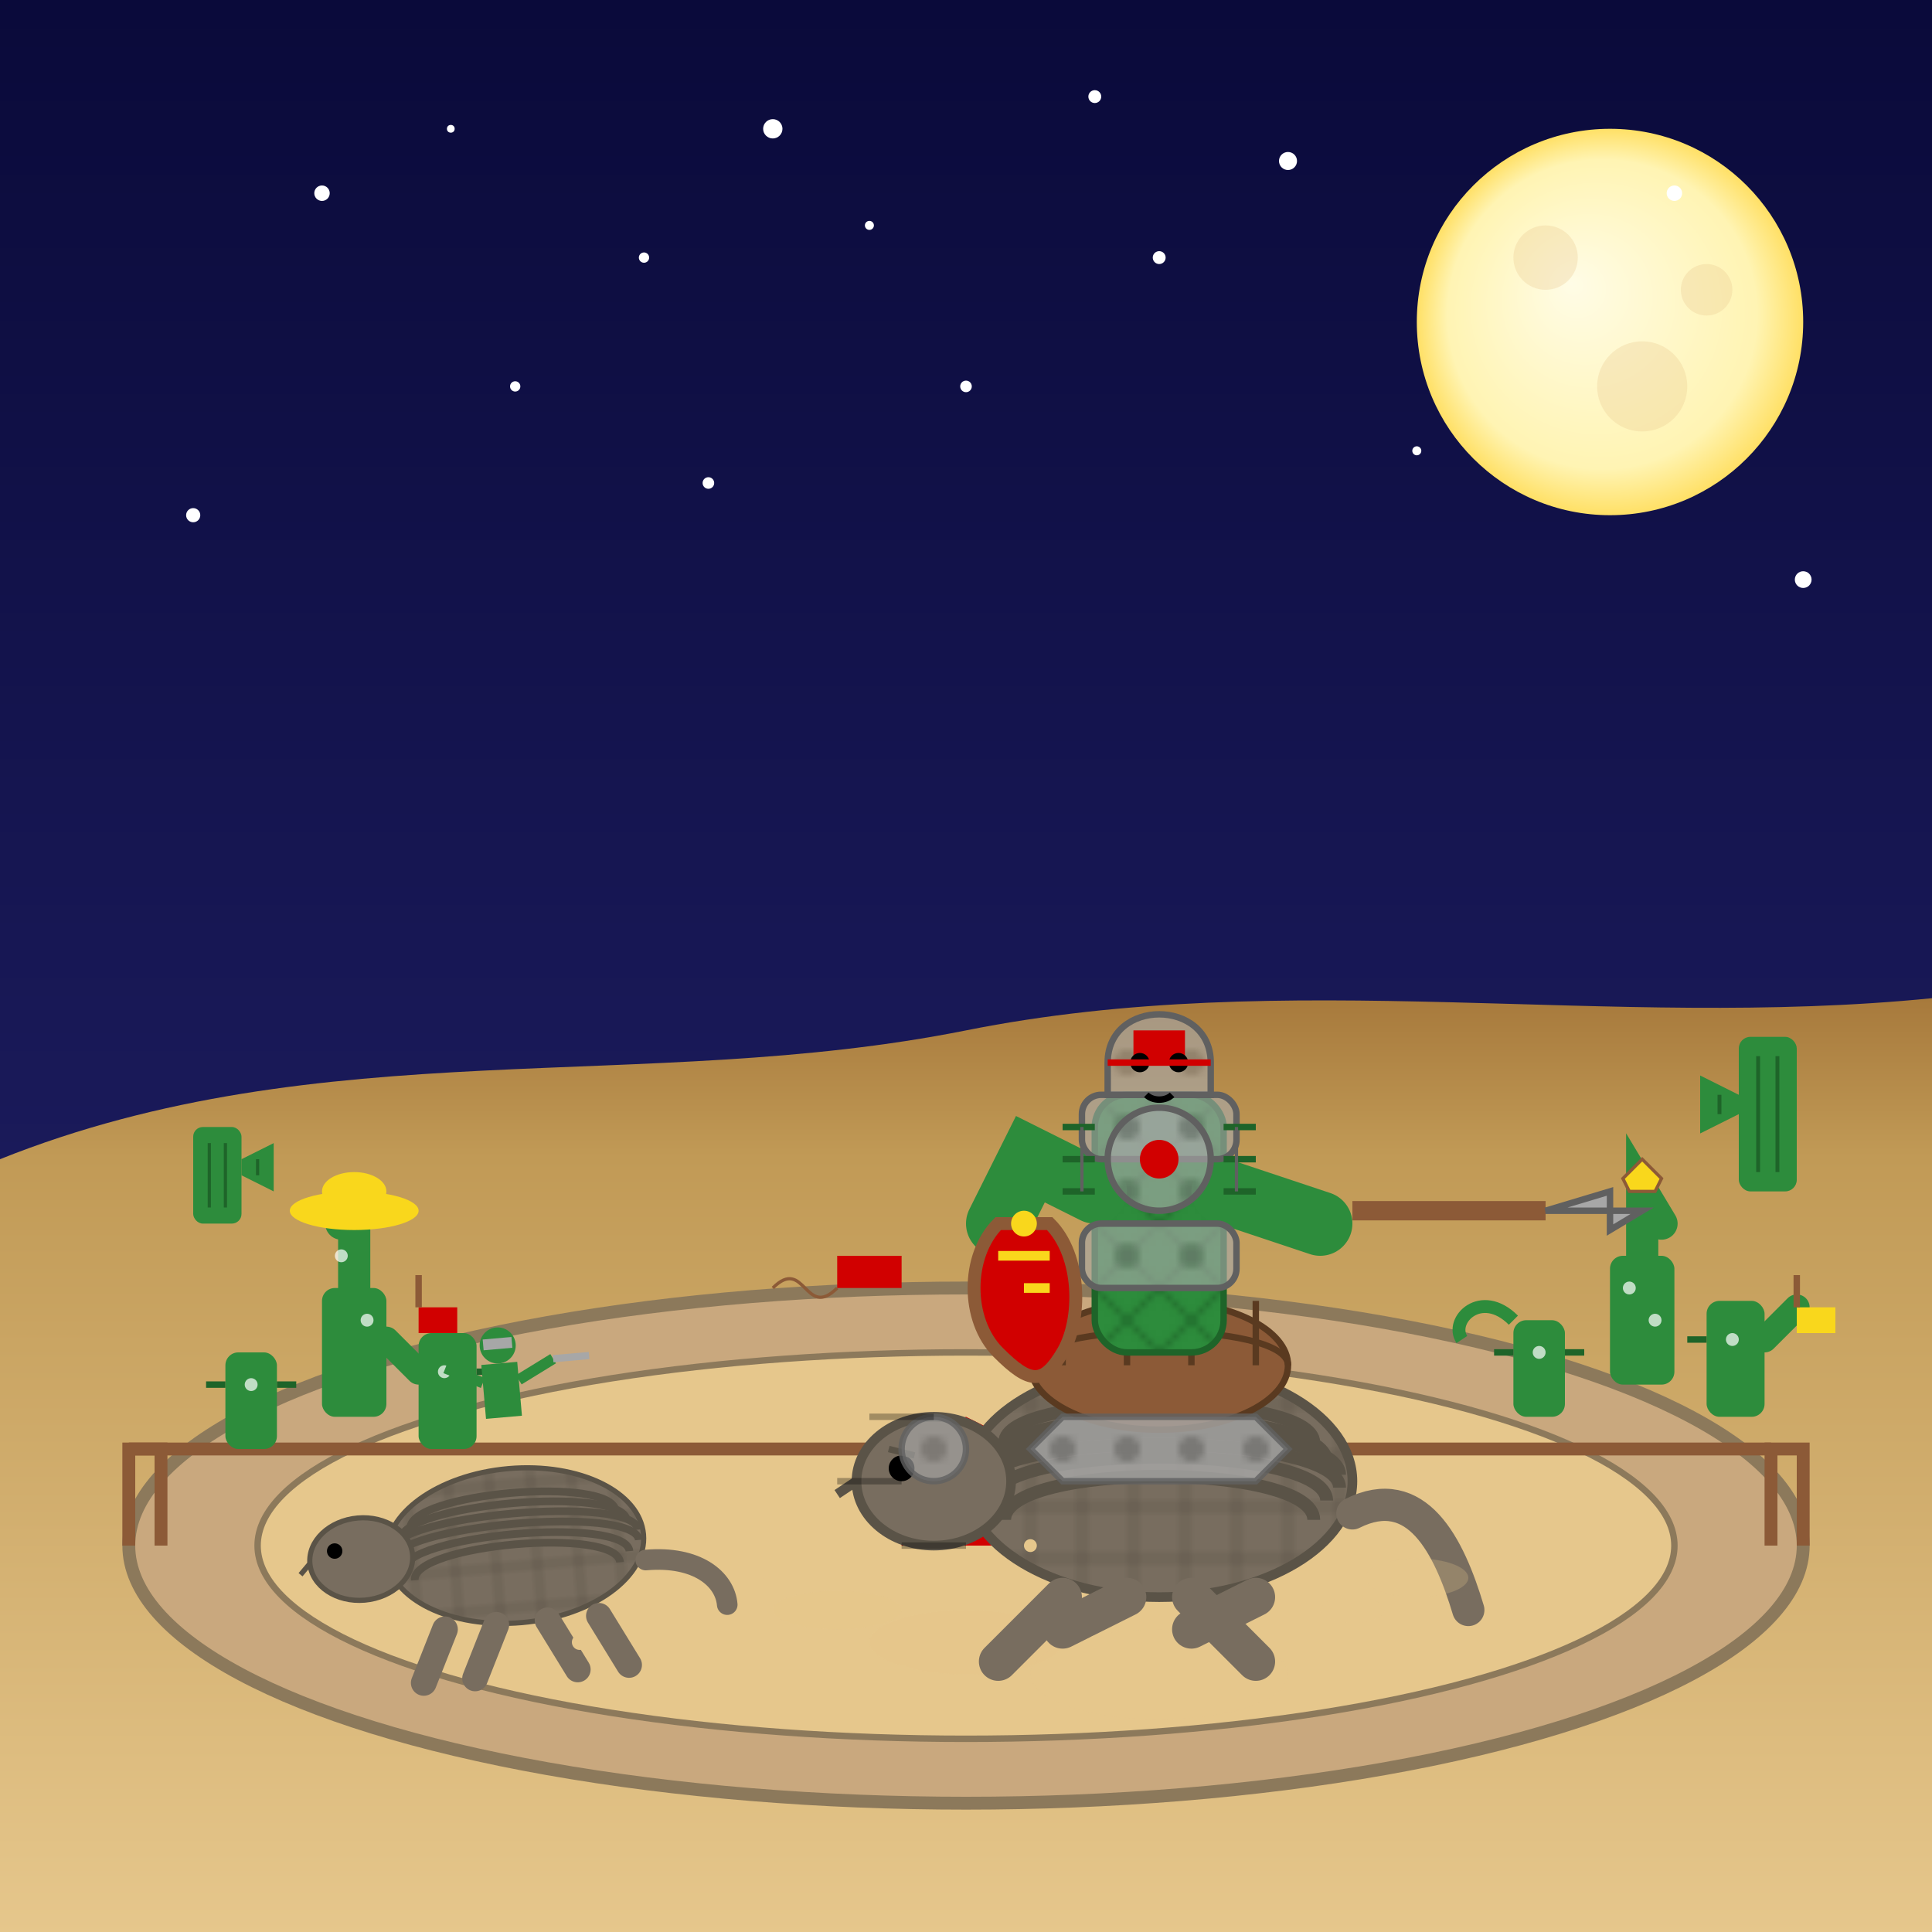 <svg xmlns="http://www.w3.org/2000/svg" viewBox="0 0 300 300">
  <defs>
    <linearGradient id="skyGradient" x1="0%" y1="0%" x2="0%" y2="100%">
      <stop offset="0%" stop-color="#0a0a3a" />
      <stop offset="60%" stop-color="#1a1a5a" />
      <stop offset="100%" stop-color="#3a284d" />
    </linearGradient>
    
    <radialGradient id="moonGradient" cx="50%" cy="50%" r="50%" fx="40%" fy="40%">
      <stop offset="0%" stop-color="#fffce6" />
      <stop offset="80%" stop-color="#fff4b3" />
      <stop offset="100%" stop-color="#ffe066" />
    </radialGradient>
    
    <linearGradient id="sandGradient" x1="0%" y1="0%" x2="0%" y2="100%">
      <stop offset="0%" stop-color="#a17236" />
      <stop offset="20%" stop-color="#c19a56" />
      <stop offset="100%" stop-color="#e6c78c" />
    </linearGradient>
    
    <pattern id="cactusPattern" patternUnits="userSpaceOnUse" width="10" height="10">
      <rect width="10" height="10" fill="#2d8c3c" />
      <path d="M0,0 L5,5 L10,0 M0,10 L5,5 L10,10" stroke="#1e6429" stroke-width="0.5" fill="none" />
    </pattern>
    
    <pattern id="armadilloPattern" patternUnits="userSpaceOnUse" width="8" height="8">
      <rect width="8" height="8" fill="#786d5f" />
      <path d="M0,4 H8 M4,0 V8" stroke="#5a5347" stroke-width="0.5" />
    </pattern>
    
    <pattern id="armorPattern" patternUnits="userSpaceOnUse" width="10" height="10">
      <rect width="10" height="10" fill="#a7a7a7" />
      <circle cx="5" cy="5" r="2" fill="#818181" />
    </pattern>
    
    <filter id="dustCloud">
      <feGaussianBlur in="SourceGraphic" stdDeviation="1.2" />
    </filter>
  </defs>
  
  <!-- Background -->
  <rect x="0" y="0" width="300" height="300" fill="url(#skyGradient)" />
  
  <!-- Moon -->
  <circle cx="250" cy="50" r="30" fill="url(#moonGradient)" />
  <circle cx="240" cy="40" r="5" fill="#e6c78c" opacity="0.3" />
  <circle cx="255" cy="60" r="7" fill="#e6c78c" opacity="0.3" />
  <circle cx="265" cy="45" r="4" fill="#e6c78c" opacity="0.3" />
  
  <!-- Stars -->
  <g fill="#ffffff">
    <circle cx="50" cy="30" r="1.2" />
    <circle cx="80" cy="60" r="0.8" />
    <circle cx="120" cy="20" r="1.5" />
    <circle cx="180" cy="40" r="1.0" />
    <circle cx="220" cy="70" r="0.7" />
    <circle cx="30" cy="80" r="1.1" />
    <circle cx="150" cy="60" r="0.9" />
    <circle cx="280" cy="90" r="1.3" />
    <circle cx="70" cy="20" r="0.6" />
    <circle cx="200" cy="25" r="1.4" />
    <circle cx="100" cy="40" r="0.8" />
    <circle cx="170" cy="15" r="1.0" />
    <circle cx="135" cy="35" r="0.7" />
    <circle cx="260" cy="30" r="1.2" />
    <circle cx="110" cy="75" r="0.9" />
  </g>
  
  <!-- Desert -->
  <path d="M0,180 C50,160 100,170 150,160 C200,150 250,160 300,155 L300,300 L0,300 Z" fill="url(#sandGradient)" />
  
  <!-- Arena -->
  <ellipse cx="150" cy="240" rx="130" ry="40" fill="#c9a87e" stroke="#8c795b" stroke-width="2" />
  <ellipse cx="150" cy="240" rx="110" ry="30" fill="#e6c78c" stroke="#8c795b" stroke-width="1" />
  
  <!-- Desert cacti in background -->
  <g transform="translate(30, 190) scale(0.5)">
    <rect x="0" y="-30" width="15" height="30" rx="3" ry="3" fill="#2d8c3c" />
    <path d="M15,-20 L25,-25 L25,-10 L15,-15" fill="#2d8c3c" />
    <line x1="5" y1="-25" x2="5" y2="-5" stroke="#1e6429" stroke-width="1" />
    <line x1="10" y1="-25" x2="10" y2="-5" stroke="#1e6429" stroke-width="1" />
    <line x1="20" y1="-20" x2="20" y2="-15" stroke="#1e6429" stroke-width="1" />
  </g>
  
  <g transform="translate(270, 185) scale(0.6)">
    <rect x="0" y="-40" width="15" height="40" rx="3" ry="3" fill="#2d8c3c" />
    <path d="M0,-25 L-10,-30 L-10,-15 L0,-20" fill="#2d8c3c" />
    <line x1="5" y1="-35" x2="5" y2="-5" stroke="#1e6429" stroke-width="1" />
    <line x1="10" y1="-35" x2="10" y2="-5" stroke="#1e6429" stroke-width="1" />
    <line x1="-5" y1="-25" x2="-5" y2="-20" stroke="#1e6429" stroke-width="1" />
  </g>
  
  <!-- Arena decorations -->
  <path d="M20,240 L20,225 L25,225 L25,240" stroke="#8c5a37" stroke-width="2" fill="none" />
  <path d="M280,240 L280,225 L275,225 L275,240" stroke="#8c5a37" stroke-width="2" fill="none" />
  <path d="M20,225 L275,225" stroke="#8c5a37" stroke-width="2" fill="none" />
  
  <rect x="140" y="225" width="20" height="15" fill="#d10000" />
  <path d="M140,225 L150,220 L160,225" fill="#d10000" />
  
  <!-- Crowd (cacti spectators) -->
  <g transform="translate(50, 220)">
    <rect x="0" y="-20" width="10" height="20" rx="2" ry="2" fill="#2d8c3c" />
    <path d="M5,-20 L5,-30 L3,-30" stroke="#2d8c3c" stroke-width="5" stroke-linecap="round" fill="none" />
    <circle cx="3" cy="-25" r="1" fill="#ffffff" opacity="0.7" />
    <circle cx="7" cy="-15" r="1" fill="#ffffff" opacity="0.7" />
    <!-- Mexican hat -->
    <ellipse cx="5" cy="-32" rx="10" ry="3" fill="#f9d71c" />
    <ellipse cx="5" cy="-35" rx="5" ry="3" fill="#f9d71c" />
  </g>
  
  <g transform="translate(35, 225)">
    <rect x="0" y="-15" width="8" height="15" rx="2" ry="2" fill="#2d8c3c" />
    <line x1="0" y1="-10" x2="-3" y2="-10" stroke="#1e6429" stroke-width="1" />
    <line x1="8" y1="-10" x2="11" y2="-10" stroke="#1e6429" stroke-width="1" />
    <circle cx="4" cy="-10" r="1" fill="#ffffff" opacity="0.7" />
  </g>
  
  <g transform="translate(65, 225)">
    <rect x="0" y="-18" width="9" height="18" rx="2" ry="2" fill="#2d8c3c" />
    <path d="M0,-12 L-5,-17" stroke="#2d8c3c" stroke-width="4" stroke-linecap="round" fill="none" />
    <line x1="9" y1="-12" x2="12" y2="-12" stroke="#1e6429" stroke-width="1" />
    <circle cx="4" cy="-12" r="1" fill="#ffffff" opacity="0.7" />
    <!-- Tiny flag -->
    <rect x="0" y="-22" width="6" height="4" fill="#d10000" />
    <line x1="0" y1="-22" x2="0" y2="-27" stroke="#8c5a37" stroke-width="1" />
  </g>
  
  <g transform="translate(250, 215)">
    <rect x="0" y="-20" width="10" height="20" rx="2" ry="2" fill="#2d8c3c" />
    <path d="M5,-20 L5,-30 L8,-25" stroke="#2d8c3c" stroke-width="5" stroke-linecap="round" fill="none" />
    <circle cx="3" cy="-15" r="1" fill="#ffffff" opacity="0.7" />
    <circle cx="7" cy="-10" r="1" fill="#ffffff" opacity="0.7" />
    <!-- Tiny crown -->
    <path d="M2,-32 L5,-35 L8,-32 L7,-30 L3,-30 Z" fill="#f9d71c" stroke="#8c5a37" stroke-width="0.5" />
  </g>
  
  <g transform="translate(235, 220)">
    <rect x="0" y="-15" width="8" height="15" rx="2" ry="2" fill="#2d8c3c" />
    <line x1="0" y1="-10" x2="-3" y2="-10" stroke="#1e6429" stroke-width="1" />
    <line x1="8" y1="-10" x2="11" y2="-10" stroke="#1e6429" stroke-width="1" />
    <circle cx="4" cy="-10" r="1" fill="#ffffff" opacity="0.7" />
    <!-- Cheering arm -->
    <path d="M0,-15 C-5,-20 -10,-15 -8,-12" stroke="#2d8c3c" stroke-width="2" fill="none" />
  </g>
  
  <g transform="translate(265, 220)">
    <rect x="0" y="-18" width="9" height="18" rx="2" ry="2" fill="#2d8c3c" />
    <path d="M9,-12 L14,-17" stroke="#2d8c3c" stroke-width="4" stroke-linecap="round" fill="none" />
    <line x1="0" y1="-12" x2="-3" y2="-12" stroke="#1e6429" stroke-width="1" />
    <circle cx="4" cy="-12" r="1" fill="#ffffff" opacity="0.7" />
    <!-- Tiny flag -->
    <rect x="14" y="-17" width="6" height="4" fill="#f9d71c" />
    <line x1="14" y1="-17" x2="14" y2="-22" stroke="#8c5a37" stroke-width="1" />
  </g>
  
  <!-- First Armadillo (background) -->
  <g transform="translate(80, 240) scale(0.8) rotate(-5)">
    <!-- Body -->
    <ellipse cx="0" cy="0" rx="25" ry="15" fill="url(#armadilloPattern)" stroke="#5a5347" stroke-width="1" />
    <!-- Shell segments -->
    <path d="M-20,-5 C-20,-12 20,-12 20,-5" stroke="#5a5347" stroke-width="1.5" fill="none" />
    <path d="M-22,-3 C-22,-10 22,-10 22,-3" stroke="#5a5347" stroke-width="1.5" fill="none" />
    <path d="M-24,-1 C-24,-8 24,-8 24,-1" stroke="#5a5347" stroke-width="1.5" fill="none" />
    <path d="M-24,1 C-24,-6 24,-6 24,1" stroke="#5a5347" stroke-width="1.5" fill="none" />
    <path d="M-22,3 C-22,-4 22,-4 22,3" stroke="#5a5347" stroke-width="1.5" fill="none" />
    <path d="M-20,5 C-20,-2 20,-2 20,5" stroke="#5a5347" stroke-width="1.5" fill="none" />
    
    <!-- Head -->
    <ellipse cx="-30" cy="0" rx="10" ry="8" fill="#786d5f" stroke="#5a5347" stroke-width="1" />
    <circle cx="-35" cy="-2" r="1.5" fill="#000000" /> <!-- Eye -->
    <path d="M-40,0 L-42,2" stroke="#5a5347" stroke-width="1" /> <!-- Nose -->
    
    <!-- Legs -->
    <path d="M-15,15 L-20,25" stroke="#786d5f" stroke-width="5" stroke-linecap="round" />
    <path d="M-5,15 L-10,25" stroke="#786d5f" stroke-width="5" stroke-linecap="round" />
    <path d="M5,15 L10,25" stroke="#786d5f" stroke-width="5" stroke-linecap="round" />
    <path d="M15,15 L20,25" stroke="#786d5f" stroke-width="5" stroke-linecap="round" />
    
    <!-- Tail -->
    <path d="M25,5 C35,5 40,10 40,15" stroke="#786d5f" stroke-width="4" stroke-linecap="round" fill="none" />
    
    <!-- Simple knight -->
    <g transform="translate(0, -25) scale(0.7)">
      <rect x="-5" y="-15" width="10" height="15" fill="#2d8c3c" />
      <circle cx="0" cy="-20" r="5" fill="#2d8c3c" />
      <rect x="-4" y="-22" width="8" height="3" fill="#a7a7a7" />
      <line x1="-5" y1="-10" x2="-15" y2="-15" stroke="#2d8c3c" stroke-width="3" />
      <line x1="5" y1="-10" x2="15" y2="-15" stroke="#2d8c3c" stroke-width="3" />
      <line x1="15" y1="-15" x2="25" y2="-15" stroke="#a7a7a7" stroke-width="2" />
    </g>
  </g>
  
  <!-- Dust clouds behind racing armadillos -->
  <ellipse cx="150" cy="255" rx="15" ry="5" fill="#e6c78c" opacity="0.6" filter="url(#dustCloud)" />
  <ellipse cx="130" cy="250" rx="10" ry="3" fill="#e6c78c" opacity="0.4" filter="url(#dustCloud)" />
  <ellipse cx="180" cy="260" rx="20" ry="7" fill="#e6c78c" opacity="0.5" filter="url(#dustCloud)" />
  
  <!-- Second Armadillo (foreground with knight) -->
  <g transform="translate(180, 230)">
    <!-- Body -->
    <ellipse cx="0" cy="0" rx="30" ry="18" fill="url(#armadilloPattern)" stroke="#5a5347" stroke-width="1.5" />
    <!-- Shell segments -->
    <path d="M-24,-6 C-24,-14 24,-14 24,-6" stroke="#5a5347" stroke-width="2" fill="none" />
    <path d="M-26,-3 C-26,-12 26,-12 26,-3" stroke="#5a5347" stroke-width="2" fill="none" />
    <path d="M-28,-1 C-28,-10 28,-10 28,-1" stroke="#5a5347" stroke-width="2" fill="none" />
    <path d="M-28,1 C-28,-8 28,-8 28,1" stroke="#5a5347" stroke-width="2" fill="none" />
    <path d="M-26,3 C-26,-6 26,-6 26,3" stroke="#5a5347" stroke-width="2" fill="none" />
    <path d="M-24,6 C-24,-3 24,-3 24,6" stroke="#5a5347" stroke-width="2" fill="none" />
    
    <!-- Head -->
    <ellipse cx="-35" cy="0" rx="12" ry="10" fill="#786d5f" stroke="#5a5347" stroke-width="1.5" />
    <circle cx="-40" cy="-2" r="2" fill="#000000" /> <!-- Eye -->
    <path d="M-47,0 L-50,2" stroke="#5a5347" stroke-width="1.5" /> <!-- Nose -->
    <!-- Determined expression -->
    <path d="M-42,-5 L-38,-4" stroke="#5a5347" stroke-width="1" />
    
    <!-- Legs (in galloping position) -->
    <path d="M-15,18 L-25,28" stroke="#786d5f" stroke-width="6" stroke-linecap="round" />
    <path d="M-5,18 L-15,23" stroke="#786d5f" stroke-width="6" stroke-linecap="round" />
    <path d="M5,18 L15,28" stroke="#786d5f" stroke-width="6" stroke-linecap="round" />
    <path d="M15,18 L5,23" stroke="#786d5f" stroke-width="6" stroke-linecap="round" />
    
    <!-- Tail -->
    <path d="M30,5 C40,0 45,10 48,20" stroke="#786d5f" stroke-width="5" stroke-linecap="round" fill="none" />
    
    <!-- Saddle -->
    <ellipse cx="0" cy="-18" rx="20" ry="10" fill="#8c5a37" stroke="#5a3a20" stroke-width="1" />
    <path d="M-20,-18 C-20,-25 20,-25 20,-18" stroke="#5a3a20" stroke-width="1" fill="none" />
    <path d="M-15,-18 L-15,-28 M-5,-18 L-5,-28 M5,-18 L5,-28 M15,-18 L15,-28" stroke="#5a3a20" stroke-width="1" />
    
    <!-- Armadillo armor -->
    <path d="M-15,-10 L15,-10 L20,-5 L15,0 L-15,0 L-20,-5 Z" fill="url(#armorPattern)" stroke="#606060" stroke-width="1" opacity="0.8" />
    <circle cx="-35" cy="-5" r="5" fill="url(#armorPattern)" stroke="#606060" stroke-width="1" opacity="0.8" />
  </g>
  
  <!-- Motion lines -->
  <path d="M140,230 L130,230 M145,220 L135,220 M150,240 L140,240" stroke="#000000" stroke-width="1" opacity="0.3" />
  
  <!-- More dust clouds -->
  <ellipse cx="220" cy="245" rx="8" ry="3" fill="#e6c78c" opacity="0.5" filter="url(#dustCloud)" />
  <ellipse cx="210" cy="250" rx="5" ry="2" fill="#e6c78c" opacity="0.3" filter="url(#dustCloud)" />
  
  <!-- Cactus Knight -->
  <g transform="translate(180, 210)">
    <!-- Main body (cactus) -->
    <rect x="-10" y="-40" width="20" height="40" rx="5" ry="5" fill="url(#cactusPattern)" stroke="#1e6429" stroke-width="1" />
    
    <!-- Arms -->
    <path d="M-10,-25 L-20,-30 L-25,-20" stroke="#2d8c3c" stroke-width="10" stroke-linecap="round" fill="none" />
    <path d="M10,-25 L25,-20" stroke="#2d8c3c" stroke-width="10" stroke-linecap="round" fill="none" />
    
    <!-- Armor pieces -->
    <rect x="-12" y="-40" width="24" height="10" rx="3" ry="3" fill="url(#armorPattern)" stroke="#606060" stroke-width="1" />
    <rect x="-12" y="-20" width="24" height="10" rx="3" ry="3" fill="url(#armorPattern)" stroke="#606060" stroke-width="1" />
    <circle cx="0" cy="-30" r="8" fill="url(#armorPattern)" stroke="#606060" stroke-width="1" />
    
    <!-- Helmet -->
    <path d="M-8,-45 C-8,-55 8,-55 8,-45 L8,-40 L-8,-40 Z" fill="url(#armorPattern)" stroke="#606060" stroke-width="1" />
    <rect x="-4" y="-50" width="8" height="5" fill="#d10000" />
    
    <!-- Lance -->
    <line x1="30" y1="-22" x2="60" y2="-22" stroke="#8c5a37" stroke-width="3" />
    <path d="M60,-22 L75,-22 L70,-19 L70,-25 Z" fill="#a7a7a7" stroke="#606060" stroke-width="1" />
    
    <!-- Shield -->
    <path d="M-25,-20 C-30,-15 -30,-5 -25,0 C-20,5 -18,5 -15,0 C-12,-5 -12,-15 -17,-20 Z" fill="#d10000" stroke="#8c5a37" stroke-width="2" />
    <path d="M-25,-15 L-17,-15 M-21,-10 L-17,-10" stroke="#f9d71c" stroke-width="1.5" />
    <circle cx="-21" cy="-20" r="2" fill="#f9d71c" />
    
    <!-- Cactus face -->
    <circle cx="-3" cy="-45" r="1.5" fill="#000000" /> <!-- Left eye -->
    <circle cx="3" cy="-45" r="1.5" fill="#000000" /> <!-- Right eye -->
    <path d="M-2,-40 C-1,-39 1,-39 2,-40" stroke="#000000" stroke-width="1" fill="none" /> <!-- Determined smile -->
    
    <!-- Cactus spines -->
    <line x1="-10" y1="-35" x2="-15" y2="-35" stroke="#1e6429" stroke-width="1" />
    <line x1="-10" y1="-30" x2="-15" y2="-30" stroke="#1e6429" stroke-width="1" />
    <line x1="-10" y1="-25" x2="-15" y2="-25" stroke="#1e6429" stroke-width="1" />
    <line x1="10" y1="-35" x2="15" y2="-35" stroke="#1e6429" stroke-width="1" />
    <line x1="10" y1="-30" x2="15" y2="-30" stroke="#1e6429" stroke-width="1" />
    <line x1="10" y1="-25" x2="15" y2="-25" stroke="#1e6429" stroke-width="1" />
    
    <!-- Decorative armor details -->
    <path d="M-8,-45 L8,-45" stroke="#d10000" stroke-width="1" />
    <circle cx="0" cy="-30" r="3" fill="#d10000" />
    <path d="M-12,-35 L-12,-25 M12,-35 L12,-25" stroke="#606060" stroke-width="0.5" />
  </g>
  
  <!-- Sand particles -->
  <circle cx="100" cy="250" r="1" fill="#e6c78c" />
  <circle cx="120" cy="245" r="1.5" fill="#e6c78c" />
  <circle cx="170" cy="255" r="1" fill="#e6c78c" />
  <circle cx="200" cy="250" r="2" fill="#e6c78c" />
  <circle cx="160" cy="240" r="1" fill="#e6c78c" />
  <circle cx="140" cy="260" r="1.5" fill="#e6c78c" />
  <circle cx="90" cy="255" r="1.2" fill="#e6c78c" />
  <circle cx="210" cy="240" r="1.7" fill="#e6c78c" />
  <circle cx="230" cy="255" r="1.3" fill="#e6c78c" />
  
  <!-- Flying small banner -->
  <path d="M120,200 C125,195 125,205 130,200" stroke="#8c5a37" stroke-width="0.5" fill="none" />
  <path d="M130,200 L140,200 L140,195 L130,195 Z" fill="#d10000" />
</svg>